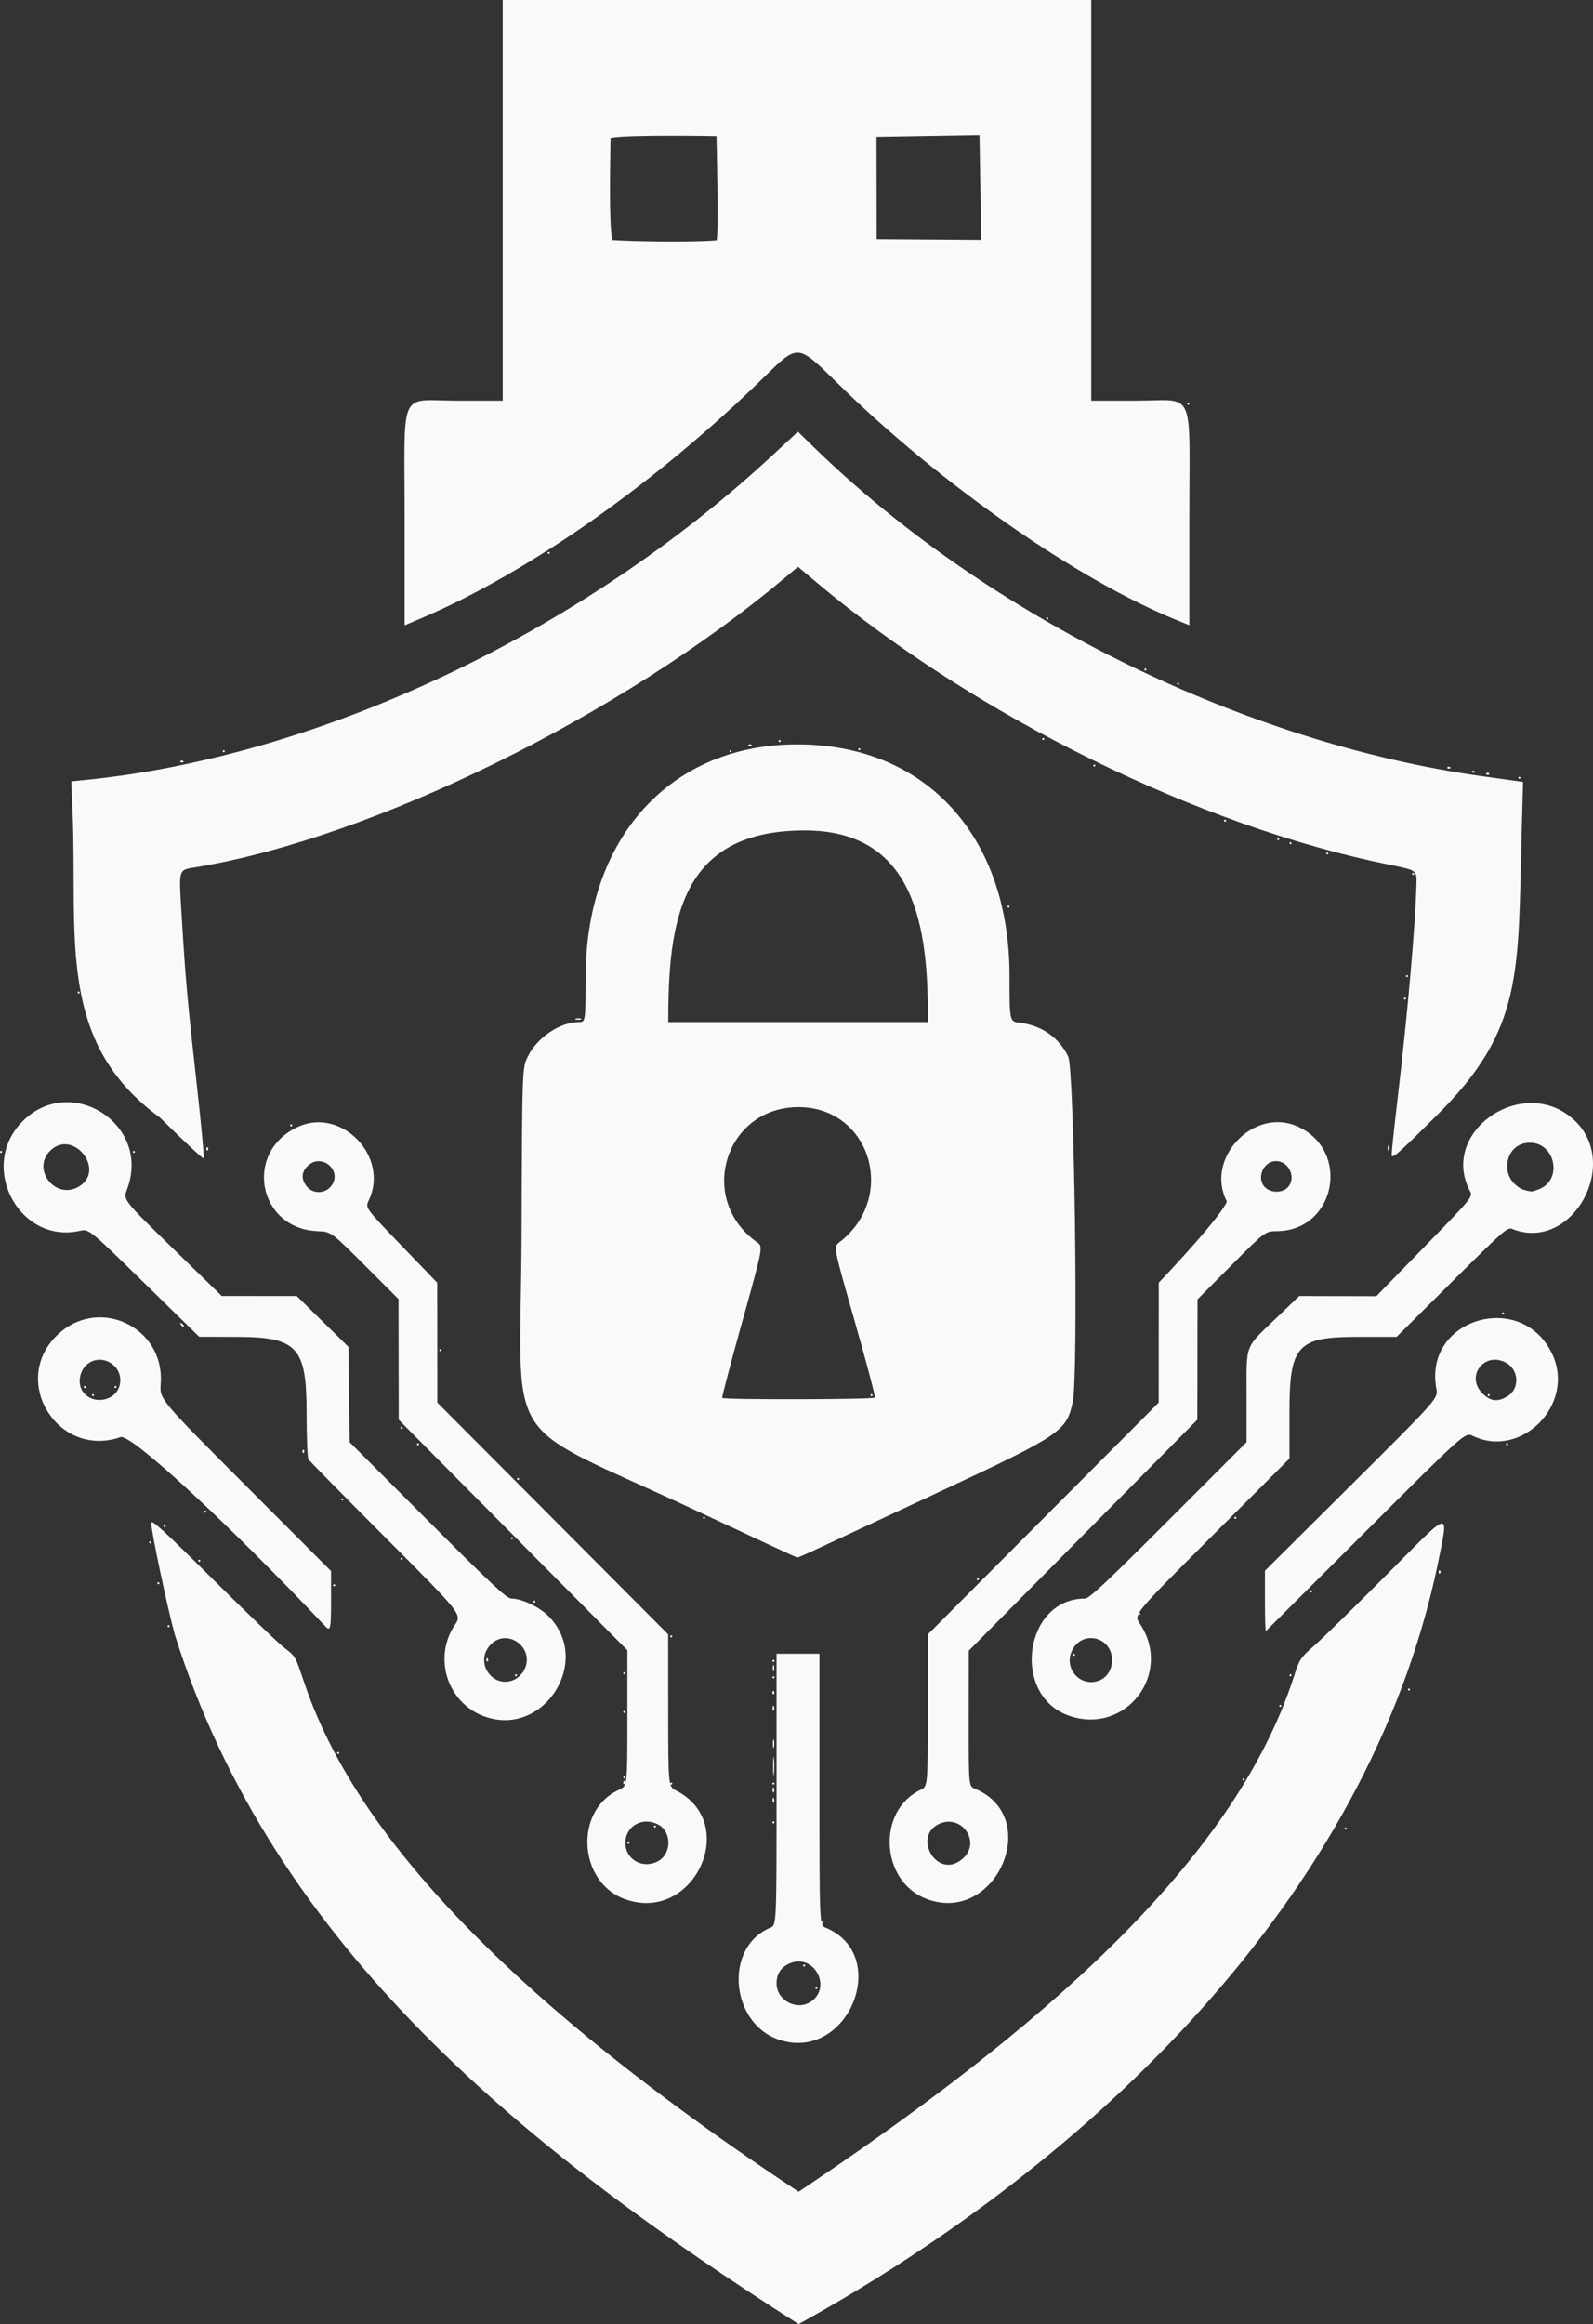 <?xml version="1.0" encoding="UTF-8" standalone="no"?>
<!-- Created with Inkscape (http://www.inkscape.org/) -->

<svg
   width="206.251mm"
   height="300.806mm"
   viewBox="0 0 206.251 300.806"
   version="1.1"
   id="svg1"
   xml:space="preserve"
   xmlns:inkscape="http://www.inkscape.org/namespaces/inkscape"
   xmlns:sodipodi="http://sodipodi.sourceforge.net/DTD/sodipodi-0.dtd"
   xmlns="http://www.w3.org/2000/svg"
   xmlns:svg="http://www.w3.org/2000/svg"><rect x="0" y="0" width="206.251" height="300.806" fill="#333333" stroke="none"/><sodipodi:namedview
     id="namedview1"
     pagecolor="#ffffff"
     bordercolor="#000000"
     borderopacity="0.25"
     inkscape:showpageshadow="2"
     inkscape:pageopacity="0.0"
     inkscape:pagecheckerboard="0"
     inkscape:deskcolor="#d1d1d1"
     inkscape:document-units="mm" /><defs
     id="defs1" /><g
     inkscape:label="Livello 1"
     inkscape:groupmode="layer"
     id="layer1"
     transform="translate(167.634,-343.436)"><path
       style="fill:#f9f9f9;fill-opacity:1"
       d="m -145.015,554.97 c -0.998,-3.661 -3.04,-13.345 -3.04,-14.414 0,-0.516 1.524,0.872 7.871,7.167 4.329,4.294 8.467,8.276 9.194,8.85 1.691,1.334 1.523,1.047 2.779,4.748 4.829,14.231 18.415,35.623 63.979,65.794 30.747,-20.577 56.215,-42.358 64.072,-66.526 0.799,-2.456 0.86,-2.551 2.727,-4.191 1.05,-0.923 5.287,-5.074 9.414,-9.225 8.529,-8.579 7.958,-8.477 6.509,-1.155 -9.098,43.176 -44.869,77.31 -82.725,98.226 -34.991,-22.343 -67.994,-48.583 -80.781,-89.272 z m 78.45,52.537 c -6.522,-1.984 -7.437,-12.036 -1.326,-14.568 0.798,-0.331 0.798,-0.331 0.798,-17.893 v -17.563 h 2.778 2.778 v 17.563 c 0,17.563 0,17.563 0.796,17.892 8.509,3.524 3.018,17.258 -5.825,14.569 z m 3.884,-4.966 c 2.829,-1.854 0.45,-6.302 -2.673,-4.998 -1.154,0.482 -1.738,1.364 -1.738,2.623 0,2.164 2.598,3.562 4.411,2.374 z m 0.616,-1.798 c 0,-0.073 0.059,-0.132 0.132,-0.132 0.073,0 0.132,0.059 0.132,0.132 0,0.073 -0.059,0.132 -0.132,0.132 -0.073,0 -0.132,-0.059 -0.132,-0.132 z m -1.587,-2.91 c 0,-0.073 0.059,-0.132 0.132,-0.132 0.073,0 0.132,0.059 0.132,0.132 0,0.073 -0.059,0.132 -0.132,0.132 -0.073,0 -0.132,-0.059 -0.132,-0.132 z m 2.381,-5.556 c 0,-0.073 0.059,-0.132 0.132,-0.132 0.073,0 0.132,0.059 0.132,0.132 0,0.073 -0.059,0.132 -0.132,0.132 -0.073,0 -0.132,-0.059 -0.132,-0.132 z m -25.4,-3.015 c -6.132,-2.175 -6.669,-11.534 -0.813,-14.174 1.078,-0.486 1.078,-0.486 1.078,-9.274 v -8.788 l -14.804,-14.918 -14.804,-14.918 -0.013,-7.808 -0.013,-7.808 -4.363,-4.357 c -4.363,-4.357 -4.363,-4.357 -6.118,-4.431 -7.742,-0.324 -9.598,-10.269 -2.52,-13.509 5.636,-2.58 11.852,3.885 9.153,9.52 -0.467,0.976 -0.467,0.976 4.197,5.821 l 4.665,4.845 0.007,7.756 0.007,7.756 14.942,14.998 14.942,14.998 0.007,9.85 c 0.007,9.85 0.007,9.85 1.033,10.374 8.335,4.252 2.272,17.208 -6.582,14.067 z m 4.195,-4.903 c 1.823,-0.943 1.849,-3.846 0.044,-4.78 -2.044,-1.057 -4.257,0.216 -4.229,2.432 0.027,2.126 2.227,3.361 4.186,2.348 z m -3.93,-2.401 c 0,-0.073 0.059,-0.132 0.132,-0.132 0.073,0 0.132,0.059 0.132,0.132 0,0.073 -0.059,0.132 -0.132,0.132 -0.073,0 -0.132,-0.059 -0.132,-0.132 z m 3.44,-2.117 c 0,-0.073 0.059,-0.132 0.132,-0.132 0.073,0 0.132,0.059 0.132,0.132 0,0.073 -0.059,0.132 -0.132,0.132 -0.073,0 -0.132,-0.059 -0.132,-0.132 z m -41.803,-82.877 c 1.573,-1.999 -1.253,-4.399 -3.056,-2.596 -0.794,0.794 -0.829,1.697 -0.101,2.622 0.785,0.998 2.362,0.985 3.157,-0.026 z m 77.062,92.238 c -5.947,-2.286 -6.423,-11.406 -0.736,-14.104 0.931,-0.442 0.931,-0.442 0.938,-10.285 l 0.007,-9.843 14.942,-14.996 14.942,-14.996 0.004,-7.758 0.004,-7.758 c 7.739,-8.192 8.837,-10.31 8.806,-10.548 -2.865,-5.54 3.495,-12.242 9.178,-9.672 6.939,3.137 4.904,13.472 -2.666,13.544 -1.537,0.015 -1.537,0.015 -5.918,4.42 l -4.381,4.406 -0.012,7.789 -0.012,7.789 -14.796,14.949 -14.796,14.949 -0.009,8.765 c -0.009,8.765 -0.009,8.765 0.8,9.1 8.887,3.681 2.692,17.705 -6.295,14.25 z m 4.663,-5.144 c 2.578,-2.169 -0.142,-6.035 -3.151,-4.479 -3.24,1.675 -0.085,7.202 3.151,4.479 z m 42.098,-86.9 c 1.205,-1.205 0.243,-3.44 -1.482,-3.44 -1.676,0 -2.598,2.293 -1.378,3.429 0.753,0.702 2.164,0.707 2.861,0.01 z m 7.408,82.947 c 0,-0.073 0.059,-0.132 0.132,-0.132 0.073,0 0.132,0.059 0.132,0.132 0,0.073 -0.059,0.132 -0.132,0.132 -0.073,0 -0.132,-0.059 -0.132,-0.132 z m -74.083,-0.794 c 0,-0.073 0.059,-0.132 0.132,-0.132 0.073,0 0.132,0.059 0.132,0.132 0,0.073 -0.059,0.132 -0.132,0.132 -0.073,0 -0.132,-0.059 -0.132,-0.132 z m 0.021,-2.932 c 0.013,-0.308 0.075,-0.371 0.16,-0.16 0.076,0.191 0.067,0.419 -0.021,0.507 -0.088,0.088 -0.15,-0.068 -0.139,-0.347 z m 0,-1.323 c 0.013,-0.308 0.075,-0.371 0.16,-0.16 0.076,0.191 0.067,0.419 -0.021,0.507 -0.088,0.088 -0.15,-0.068 -0.139,-0.347 z m -19.335,-0.904 c 0,-0.194 0.079,-0.273 0.176,-0.176 0.097,0.097 0.097,0.256 0,0.353 -0.097,0.097 -0.176,0.018 -0.176,-0.176 z m 6.085,0.132 c 0,-0.073 0.059,-0.132 0.132,-0.132 0.073,0 0.132,0.059 0.132,0.132 0,0.073 -0.059,0.132 -0.132,0.132 -0.073,0 -0.132,-0.059 -0.132,-0.132 z m 13.229,0 c 0,-0.073 0.059,-0.132 0.132,-0.132 0.073,0 0.132,0.059 0.132,0.132 0,0.073 -0.059,0.132 -0.132,0.132 -0.073,0 -0.132,-0.059 -0.132,-0.132 z m 0.089,-2.249 c 0,-1.091 0.047,-1.538 0.104,-0.992 0.057,0.546 0.057,1.439 0,1.984 -0.057,0.546 -0.104,0.099 -0.104,-0.992 z m 60.765,1.72 c 0,-0.073 0.059,-0.132 0.132,-0.132 0.073,0 0.132,0.059 0.132,0.132 0,0.073 -0.059,0.132 -0.132,0.132 -0.073,0 -0.132,-0.059 -0.132,-0.132 z M -86.936,573.491 c 0,-0.073 0.059,-0.132 0.132,-0.132 0.073,0 0.132,0.059 0.132,0.132 0,0.073 -0.059,0.132 -0.132,0.132 -0.073,0 -0.132,-0.059 -0.132,-0.132 z m -37.042,-3.175 c 0,-0.073 0.059,-0.132 0.132,-0.132 0.073,0 0.132,0.059 0.132,0.132 0,0.073 -0.059,0.132 -0.132,0.132 -0.073,0 -0.132,-0.059 -0.132,-0.132 z m 56.418,-1.191 c 0,-0.509 0.054,-0.718 0.121,-0.463 0.067,0.255 0.067,0.671 0,0.926 -0.067,0.255 -0.121,0.046 -0.121,-0.463 z m -37.472,-3.574 c -4.721,-1.802 -6.539,-7.601 -3.704,-11.814 0.916,-1.36 0.916,-1.36 -8.913,-11.21 -5.406,-5.417 -9.932,-10.013 -10.059,-10.213 -0.127,-0.2 -0.232,-3.012 -0.234,-6.249 -0.006,-8.215 -1.257,-9.568 -8.868,-9.591 l -5.027,-0.015 -7.144,-6.988 c -7.144,-6.988 -7.144,-6.988 -8.334,-6.722 -7.709,1.723 -13.067,-8.043 -7.641,-13.929 6.178,-6.703 17.009,0.027 13.769,8.555 -0.515,1.355 -0.515,1.355 5.873,7.579 l 6.388,6.224 4.856,10e-4 4.856,0.001 3.346,3.29 3.346,3.29 0.076,6.168 0.076,6.168 10.109,10.12 c 8.345,8.354 10.235,10.12 10.828,10.12 1.281,0 3.508,1.025 4.687,2.158 6.006,5.772 -0.501,16.024 -8.286,13.053 z m 4.082,-4.765 c 0.427,-0.221 0.957,-0.751 1.177,-1.177 1.528,-2.954 -2.356,-5.676 -4.486,-3.144 -1.967,2.338 0.617,5.713 3.309,4.321 z m -0.009,-0.525 c 0,-0.073 0.059,-0.132 0.132,-0.132 0.073,0 0.132,0.059 0.132,0.132 0,0.073 -0.059,0.132 -0.132,0.132 -0.073,0 -0.132,-0.059 -0.132,-0.132 z m -3.704,-1.984 c 0,-0.194 0.079,-0.273 0.176,-0.176 0.097,0.097 0.097,0.256 0,0.353 -0.097,0.097 -0.176,0.018 -0.176,-0.176 z m -52.696,-61.303 c 3.398,-2.124 -0.738,-7.355 -3.665,-4.706 -2.68,2.426 0.592,6.627 3.665,4.706 z m 128.104,68.515 c -7.498,-2.646 -5.767,-15.149 2.098,-15.149 0.544,0 2.721,-2.039 10.801,-10.122 l 10.119,-10.122 v -5.935 c 0,-6.979 -0.341,-6.103 3.995,-10.268 l 2.823,-2.712 4.991,0.011 4.991,0.011 6.258,-6.424 c 6.258,-6.424 6.258,-6.424 5.844,-7.221 -3.977,-7.66 6.898,-15.133 13.432,-9.23 6.274,5.668 -0.222,17.263 -7.94,14.172 -0.623,-0.249 -1.08,0.151 -7.816,6.854 l -7.155,7.119 H 8.031 c -7.681,0 -8.713,1.145 -8.713,9.666 v 6.081 L -10.769,542.31 c -10.087,10.089 -10.087,10.089 -9.308,11.242 4.377,6.484 -1.814,14.535 -9.179,11.936 z m 4.084,-4.606 c 0.943,-0.429 1.535,-1.451 1.519,-2.619 -0.041,-2.999 -3.866,-3.898 -5.175,-1.217 -1.184,2.424 1.22,4.946 3.656,3.836 z m -3.556,-3.267 c 0,-0.073 0.059,-0.132 0.132,-0.132 0.073,0 0.132,0.059 0.132,0.132 0,0.073 -0.059,0.132 -0.132,0.132 -0.073,0 -0.132,-0.059 -0.132,-0.132 z m 60.445,-60.303 c 2.989,-1.249 1.992,-5.97 -1.262,-5.974 -3.024,-0.003 -3.774,3.664 -2.003,5.319 0.678,0.633 1.037,0.798 2.161,0.994 0.114,0.02 0.611,-0.133 1.104,-0.339 z m -118.653,67.711 c 0,-0.073 0.059,-0.132 0.132,-0.132 0.073,0 0.132,0.059 0.132,0.132 0,0.073 -0.059,0.132 -0.132,0.132 -0.073,0 -0.132,-0.059 -0.132,-0.132 z m 19.335,-0.551 c 0.013,-0.308 0.075,-0.371 0.16,-0.16 0.076,0.191 0.067,0.419 -0.021,0.507 -0.088,0.088 -0.15,-0.068 -0.139,-0.347 z m 65.596,-0.243 c 0,-0.073 0.059,-0.132 0.132,-0.132 0.073,0 0.132,0.059 0.132,0.132 0,0.073 -0.059,0.132 -0.132,0.132 -0.073,0 -0.132,-0.059 -0.132,-0.132 z m -65.617,-1.72 c 0,-0.194 0.079,-0.273 0.176,-0.176 0.097,0.097 0.097,0.256 0,0.353 -0.097,0.097 -0.176,0.018 -0.176,-0.176 z m 82.285,-0.397 c 0,-0.073 0.059,-0.132 0.132,-0.132 0.073,0 0.132,0.059 0.132,0.132 0,0.073 -0.059,0.132 -0.132,0.132 -0.073,0 -0.132,-0.059 -0.132,-0.132 z m -82.285,-1.587 c 0,-0.073 0.059,-0.132 0.132,-0.132 0.073,0 0.132,0.059 0.132,0.132 0,0.073 -0.059,0.132 -0.132,0.132 -0.073,0 -0.132,-0.059 -0.132,-0.132 z m 66.94,-0.265 c 0,-0.073 0.059,-0.132 0.132,-0.132 0.073,0 0.132,0.059 0.132,0.132 0,0.073 -0.059,0.132 -0.132,0.132 -0.073,0 -0.132,-0.059 -0.132,-0.132 z M -86.936,559.997 c 0,-0.073 0.059,-0.132 0.132,-0.132 0.073,0 0.132,0.059 0.132,0.132 0,0.073 -0.059,0.132 -0.132,0.132 -0.073,0 -0.132,-0.059 -0.132,-0.132 z m 19.356,-0.661 c 0,-0.364 0.06,-0.513 0.133,-0.331 0.073,0.182 0.073,0.48 0,0.661 -0.073,0.182 -0.133,0.033 -0.133,-0.331 z m -0.042,-0.926 c 0,-0.073 0.059,-0.132 0.132,-0.132 0.073,0 0.132,0.059 0.132,0.132 0,0.073 -0.059,0.132 -0.132,0.132 -0.073,0 -0.132,-0.059 -0.132,-0.132 z m -13.229,-3.175 c 0,-0.073 0.059,-0.132 0.132,-0.132 0.073,0 0.132,0.059 0.132,0.132 0,0.073 -0.059,0.132 -0.132,0.132 -0.073,0 -0.132,-0.059 -0.132,-0.132 z M -3.857,550.7 v -3.961 l 11.213,-11.15 C 18.569,524.438 18.569,524.438 18.334,523.176 c -1.705,-9.124 11.162,-12.876 15.048,-4.387 2.942,6.427 -4.039,13.523 -10.326,10.495 -1,-0.482 -1,-0.482 -13.837,12.337 -7.06,7.051 -12.89,12.869 -12.956,12.929 -0.066,0.061 -0.12,-1.672 -0.12,-3.851 z M 27.555,524.153 c 1.596,-0.973 1.48,-3.445 -0.204,-4.346 -2.793,-1.495 -5.285,1.74 -3.057,3.969 1.05,1.05 1.981,1.158 3.26,0.378 z m -2.573,-0.14 c 0,-0.073 0.059,-0.132 0.132,-0.132 0.073,0 0.132,0.059 0.132,0.132 0,0.073 -0.059,0.132 -0.132,0.132 -0.073,0 -0.132,-0.059 -0.132,-0.132 z m -150.454,29.954 c -12.609,-13.347 -25.215,-24.991 -26.552,-24.525 -8.085,2.816 -14.352,-7.235 -8.22,-13.186 5.319,-5.162 13.971,-1.099 13.419,6.302 -0.148,1.984 -0.148,1.984 10.953,13.104 l 11.101,11.12 v 3.763 c 0,3.679 -0.081,4.077 -0.7,3.422 z m -27.914,-29.67 c 1.755,-0.908 1.778,-3.448 0.041,-4.474 -1.849,-1.092 -3.972,0.19 -3.972,2.398 0,1.905 2.108,3.018 3.93,2.076 z m -2.343,-0.284 c 0,-0.073 0.059,-0.132 0.132,-0.132 0.073,0 0.132,0.059 0.132,0.132 0,0.073 -0.059,0.132 -0.132,0.132 -0.073,0 -0.132,-0.059 -0.132,-0.132 z m -1.058,-1.058 c 0,-0.073 0.059,-0.132 0.132,-0.132 0.073,0 0.132,0.059 0.132,0.132 0,0.073 -0.059,0.132 -0.132,0.132 -0.073,0 -0.132,-0.059 -0.132,-0.132 z m 3.969,0 c 0,-0.073 0.059,-0.132 0.132,-0.132 0.073,0 0.132,0.059 0.132,0.132 0,0.073 -0.059,0.132 -0.132,0.132 -0.073,0 -0.132,-0.059 -0.132,-0.132 z m 6.879,30.956 c 0,-0.073 0.059,-0.132 0.132,-0.132 0.073,0 0.132,0.059 0.132,0.132 0,0.073 -0.059,0.132 -0.132,0.132 -0.073,0 -0.132,-0.059 -0.132,-0.132 z m 125.677,-1.587 c 0,-0.073 0.059,-0.132 0.132,-0.132 0.073,0 0.132,0.059 0.132,0.132 0,0.073 -0.059,0.132 -0.132,0.132 -0.073,0 -0.132,-0.059 -0.132,-0.132 z m -78.317,-1.587 c 0,-0.073 0.059,-0.132 0.132,-0.132 0.073,0 0.132,0.059 0.132,0.132 0,0.073 -0.059,0.132 -0.132,0.132 -0.073,0 -0.132,-0.059 -0.132,-0.132 z M 1.964,549.414 c 0,-0.073 0.059,-0.132 0.132,-0.132 0.073,0 0.132,0.059 0.132,0.132 0,0.073 -0.059,0.132 -0.132,0.132 -0.073,0 -0.132,-0.059 -0.132,-0.132 z M -124.507,548.62 c 0,-0.073 0.059,-0.132 0.132,-0.132 0.073,0 0.132,0.059 0.132,0.132 0,0.073 -0.059,0.132 -0.132,0.132 -0.073,0 -0.132,-0.059 -0.132,-0.132 z m -22.754,-0.265 c 0,-0.073 0.059,-0.132 0.132,-0.132 0.073,0 0.132,0.059 0.132,0.132 0,0.073 -0.059,0.132 -0.132,0.132 -0.073,0 -0.132,-0.059 -0.132,-0.132 z m 106.098,-0.529 c 0,-0.073 0.059,-0.132 0.132,-0.132 0.073,0 0.132,0.059 0.132,0.132 0,0.073 -0.059,0.132 -0.132,0.132 -0.073,0 -0.132,-0.059 -0.132,-0.132 z m 59.796,-0.926 c 0,-0.194 0.079,-0.273 0.176,-0.176 0.097,0.097 0.097,0.256 0,0.353 -0.097,0.097 -0.176,0.018 -0.176,-0.176 z m -160.602,-1.455 c 0,-0.073 0.059,-0.132 0.132,-0.132 0.073,0 0.132,0.059 0.132,0.132 0,0.073 -0.059,0.132 -0.132,0.132 -0.073,0 -0.132,-0.059 -0.132,-0.132 z m 26.194,-0.265 c 0,-0.073 0.059,-0.132 0.132,-0.132 0.073,0 0.132,0.059 0.132,0.132 0,0.073 -0.059,0.132 -0.132,0.132 -0.073,0 -0.132,-0.059 -0.132,-0.132 z m 38.365,-6.181 c -25.986,-12.194 -22.792,-7.121 -22.694,-36.043 0.072,-21.276 0.072,-21.276 0.816,-22.791 1.205,-2.454 4.156,-4.437 6.608,-4.44 0.85,-9.4e-4 0.85,-9.4e-4 0.866,-5.887 0.051,-18.62 11.75,-30.775 28.898,-30.023 15.816,0.693 25.987,12.399 25.987,29.91 0,5.927 0,5.927 1.323,6.084 2.814,0.333 5.061,1.897 6.274,4.367 0.809,1.647 1.335,41.119 0.595,44.681 -0.791,3.811 -1.529,4.312 -17.058,11.564 -7.129,3.329 -14.199,6.632 -15.712,7.34 -1.513,0.708 -2.823,1.28 -2.91,1.273 -0.088,-0.007 -5.934,-2.723 -12.992,-6.035 z m 23.044,-14.671 c 0.087,-0.118 -1.084,-4.558 -2.602,-9.866 -2.759,-9.653 -2.759,-9.653 -2.01,-10.226 7.544,-5.768 4.099,-17.415 -5.177,-17.504 -9.585,-0.092 -13.335,11.928 -5.457,17.49 0.787,0.556 0.787,0.556 -1.919,10.263 -1.488,5.339 -2.657,9.786 -2.598,9.882 0.157,0.254 19.576,0.215 19.763,-0.039 z m -0.554,-0.315 c 0,-0.073 0.059,-0.132 0.132,-0.132 0.073,0 0.132,0.059 0.132,0.132 0,0.073 -0.059,0.132 -0.132,0.132 -0.073,0 -0.132,-0.059 -0.132,-0.132 z m -8.599,-73.092 c -16.176,0.034 -17.595,11.885 -17.595,24.806 h 33.602 c 0.139,-12.579 -1.762,-24.835 -16.007,-24.806 z m -84.799,92.142 c 0,-0.073 0.059,-0.132 0.132,-0.132 0.073,0 0.132,0.059 0.132,0.132 0,0.073 -0.059,0.132 -0.132,0.132 -0.073,0 -0.132,-0.059 -0.132,-0.132 z m 46.831,-0.529 c 0,-0.073 0.059,-0.132 0.132,-0.132 0.073,0 0.132,0.059 0.132,0.132 0,0.073 -0.059,0.132 -0.132,0.132 -0.073,0 -0.132,-0.059 -0.132,-0.132 z m -44.979,-1.587 c 0,-0.073 0.059,-0.132 0.132,-0.132 0.073,0 0.132,0.059 0.132,0.132 0,0.073 -0.059,0.132 -0.132,0.132 -0.073,0 -0.132,-0.059 -0.132,-0.132 z m 69.85,-1.058 c 0,-0.073 0.059,-0.132 0.132,-0.132 0.073,0 0.132,0.059 0.132,0.132 0,0.073 -0.059,0.132 -0.132,0.132 -0.073,0 -0.132,-0.059 -0.132,-0.132 z m 68.792,0 c 0,-0.073 0.059,-0.132 0.132,-0.132 0.073,0 0.132,0.059 0.132,0.132 0,0.073 -0.059,0.132 -0.132,0.132 -0.073,0 -0.132,-0.059 -0.132,-0.132 z M -141.176,539.095 c 0,-0.073 0.059,-0.132 0.132,-0.132 0.073,0 0.132,0.059 0.132,0.132 0,0.073 -0.059,0.132 -0.132,0.132 -0.073,0 -0.132,-0.059 -0.132,-0.132 z m 17.727,-1.587 c 0,-0.073 0.059,-0.132 0.132,-0.132 0.073,0 0.132,0.059 0.132,0.132 0,0.073 -0.059,0.132 -0.132,0.132 -0.073,0 -0.132,-0.059 -0.132,-0.132 z m 22.754,-2.646 c 0,-0.073 0.059,-0.132 0.132,-0.132 0.073,0 0.132,0.059 0.132,0.132 0,0.073 -0.059,0.132 -0.132,0.132 -0.073,0 -0.132,-0.059 -0.132,-0.132 z m -27.781,-3.572 c 0,-0.194 0.079,-0.273 0.176,-0.176 0.097,0.097 0.097,0.256 0,0.353 -0.097,0.097 -0.176,0.018 -0.176,-0.176 z m 14.817,-0.926 c 0,-0.073 0.059,-0.132 0.132,-0.132 0.073,0 0.132,0.059 0.132,0.132 0,0.073 -0.059,0.132 -0.132,0.132 -0.073,0 -0.132,-0.059 -0.132,-0.132 z m 141.023,0 c 0,-0.073 0.059,-0.132 0.132,-0.132 0.073,0 0.132,0.059 0.132,0.132 0,0.073 -0.059,0.132 -0.132,0.132 -0.073,0 -0.132,-0.059 -0.132,-0.132 z m -143.14,-2.117 c 0,-0.073 0.059,-0.132 0.132,-0.132 0.073,0 0.132,0.059 0.132,0.132 0,0.073 -0.059,0.132 -0.132,0.132 -0.073,0 -0.132,-0.059 -0.132,-0.132 z m 5.027,-10.054 c 0,-0.073 0.059,-0.132 0.132,-0.132 0.073,0 0.132,0.059 0.132,0.132 0,0.073 -0.059,0.132 -0.132,0.132 -0.073,0 -0.132,-0.059 -0.132,-0.132 z m -33.495,-3.348 c -0.117,-0.189 -0.073,-0.234 0.117,-0.117 0.305,0.189 0.409,0.422 0.189,0.422 -0.064,0 -0.202,-0.137 -0.305,-0.305 z m 171.078,-1.414 c 0,-0.073 0.059,-0.132 0.132,-0.132 0.073,0 0.132,0.059 0.132,0.132 0,0.073 -0.059,0.132 -0.132,0.132 -0.073,0 -0.132,-0.059 -0.132,-0.132 z m -14.287,-20.553 c 0,-0.401 0.349,-3.68 0.776,-7.286 1.283,-10.849 2.272,-22.088 2.437,-27.695 0.053,-1.824 0.053,-1.824 -3.498,-2.539 -24.546,-4.944 -53.561,-19.224 -74.063,-36.45 l -2.514,-2.112 -1.72,1.444 c -21.278,17.863 -53.219,33.578 -76.032,37.408 -2.567,0.431 -2.425,-0.003 -2.049,6.28 0.487,8.129 0.754,11.122 1.921,21.547 0.599,5.352 1.018,9.803 0.93,9.891 -0.088,0.088 -2.634,-2.289 -5.658,-5.281 -13.53,-9.868 -10.629,-23.453 -11.32,-39.644 l -0.16,-3.87 1.8,-0.18 c 30.369,-3.04 64.168,-19.009 89.019,-42.057 l 3.258,-3.021 2.122,2.064 c 22.511,21.894 55.817,38.271 86.498,42.531 l 5.265,0.731 -0.174,6.35 c -0.505,18.413 0.299,25.661 -11.084,36.899 -5.075,5.044 -5.755,5.633 -5.755,4.99 z m -180.181,-0.349 c 0,-0.073 0.059,-0.132 0.132,-0.132 0.073,0 0.132,0.059 0.132,0.132 0,0.073 -0.059,0.132 -0.132,0.132 -0.073,0 -0.132,-0.059 -0.132,-0.132 z m 17.198,0 c 0,-0.073 0.059,-0.132 0.132,-0.132 0.073,0 0.132,0.059 0.132,0.132 0,0.073 -0.059,0.132 -0.132,0.132 -0.073,0 -0.132,-0.059 -0.132,-0.132 z m 9.525,-0.397 c 0,-0.194 0.079,-0.273 0.176,-0.176 0.097,0.097 0.097,0.256 0,0.353 -0.097,0.097 -0.176,0.018 -0.176,-0.176 z M 12.039,491.977 c 0.013,-0.308 0.075,-0.371 0.16,-0.16 0.076,0.191 0.067,0.419 -0.021,0.507 -0.088,0.088 -0.15,-0.068 -0.139,-0.347 z m -142.102,-2.888 c 0,-0.073 0.059,-0.132 0.132,-0.132 0.073,0 0.132,0.059 0.132,0.132 0,0.073 -0.059,0.132 -0.132,0.132 -0.073,0 -0.132,-0.059 -0.132,-0.132 z m -11.906,-6.085 c 239.785,-162.692 239.785,-162.692 0,0 z m 48.882,-7.716 c 0.182,-0.073 0.48,-0.073 0.661,0 0.182,0.073 0.033,0.133 -0.331,0.133 -0.364,0 -0.513,-0.06 -0.331,-0.133 z m 107.222,-2.604 c 0,-0.073 0.059,-0.132 0.132,-0.132 0.073,0 0.132,0.059 0.132,0.132 0,0.073 -0.059,0.132 -0.132,0.132 -0.073,0 -0.132,-0.059 -0.132,-0.132 z M -157.58,471.89 c 0,-0.073 0.059,-0.132 0.132,-0.132 0.073,0 0.132,0.059 0.132,0.132 0,0.073 -0.059,0.132 -0.132,0.132 -0.073,0 -0.132,-0.059 -0.132,-0.132 z m 171.979,-2.116 c 0,-0.073 0.059,-0.132 0.132,-0.132 0.073,0 0.132,0.059 0.132,0.132 0,0.073 -0.059,0.132 -0.132,0.132 -0.073,0 -0.132,-0.059 -0.132,-0.132 z m -172.223,-2.668 c 0.013,-0.308 0.075,-0.371 0.16,-0.16 0.076,0.191 0.067,0.419 -0.021,0.507 -0.088,0.088 -0.15,-0.068 -0.139,-0.347 z m 120.629,-6.328 c 0,-0.073 0.059,-0.132 0.132,-0.132 0.073,0 0.132,0.059 0.132,0.132 0,0.073 -0.059,0.132 -0.132,0.132 -0.073,0 -0.132,-0.059 -0.132,-0.132 z m 52.388,-4.233 c 0,-0.073 0.059,-0.132 0.132,-0.132 0.073,0 0.132,0.059 0.132,0.132 0,0.073 -0.059,0.132 -0.132,0.132 -0.073,0 -0.132,-0.059 -0.132,-0.132 z M 4.081,453.899 c 0,-0.073 0.059,-0.132 0.132,-0.132 0.073,0 0.132,0.059 0.132,0.132 0,0.073 -0.059,0.132 -0.132,0.132 -0.073,0 -0.132,-0.059 -0.132,-0.132 z m -4.763,-1.323 c 0,-0.073 0.059,-0.132 0.132,-0.132 0.073,0 0.132,0.059 0.132,0.132 0,0.073 -0.059,0.132 -0.132,0.132 -0.073,0 -0.132,-0.059 -0.132,-0.132 z m -1.587,-0.529 c 0,-0.073 0.059,-0.132 0.132,-0.132 0.073,0 0.132,0.059 0.132,0.132 0,0.073 -0.059,0.132 -0.132,0.132 -0.073,0 -0.132,-0.059 -0.132,-0.132 z m -6.879,-2.381 c 0,-0.073 0.059,-0.132 0.132,-0.132 0.073,0 0.132,0.059 0.132,0.132 0,0.073 -0.059,0.132 -0.132,0.132 -0.073,0 -0.132,-0.059 -0.132,-0.132 z m 38.1,-5.556 c 0,-0.073 0.059,-0.132 0.132,-0.132 0.073,0 0.132,0.059 0.132,0.132 0,0.073 -0.059,0.132 -0.132,0.132 -0.073,0 -0.132,-0.059 -0.132,-0.132 z m -4.146,-0.573 c 0.097,-0.097 0.256,-0.097 0.353,0 0.097,0.097 0.018,0.176 -0.176,0.176 -0.194,0 -0.273,-0.079 -0.176,-0.176 z m -1.852,-0.265 c 0.097,-0.097 0.256,-0.097 0.353,0 0.097,0.097 0.018,0.176 -0.176,0.176 -0.194,0 -0.273,-0.079 -0.176,-0.176 z m -3.175,-0.529 c 0.097,-0.097 0.256,-0.097 0.353,0 0.097,0.097 0.018,0.176 -0.176,0.176 -0.194,0 -0.273,-0.079 -0.176,-0.176 z m -45.861,-0.22 c 0,-0.073 0.059,-0.132 0.132,-0.132 0.073,0 0.132,0.059 0.132,0.132 0,0.073 -0.059,0.132 -0.132,0.132 -0.073,0 -0.132,-0.059 -0.132,-0.132 z m -118.181,-0.573 c 0.097,-0.097 0.256,-0.097 0.353,0 0.097,0.097 0.018,0.176 -0.176,0.176 -0.194,0 -0.273,-0.079 -0.176,-0.176 z m 5.468,-1.279 c 0,-0.073 0.059,-0.132 0.132,-0.132 0.073,0 0.132,0.059 0.132,0.132 0,0.073 -0.059,0.132 -0.132,0.132 -0.073,0 -0.132,-0.059 -0.132,-0.132 z m 65.617,0 c 0,-0.073 0.059,-0.132 0.132,-0.132 0.073,0 0.132,0.059 0.132,0.132 0,0.073 -0.059,0.132 -0.132,0.132 -0.073,0 -0.132,-0.059 -0.132,-0.132 z m 16.669,-0.265 c 0,-0.073 0.059,-0.132 0.132,-0.132 0.073,0 0.132,0.059 0.132,0.132 0,0.073 -0.059,0.132 -0.132,0.132 -0.073,0 -0.132,-0.059 -0.132,-0.132 z m -14.199,-0.573 c 0.097,-0.097 0.256,-0.097 0.353,0 0.097,0.097 0.018,0.176 -0.176,0.176 -0.194,0 -0.273,-0.079 -0.176,-0.176 z m 3.881,-0.485 c 0,-0.073 0.059,-0.132 0.132,-0.132 0.073,0 0.132,0.059 0.132,0.132 0,0.073 -0.059,0.132 -0.132,0.132 -0.073,0 -0.132,-0.059 -0.132,-0.132 z m 34.131,-0.265 c 0,-0.073 0.059,-0.132 0.132,-0.132 0.073,0 0.132,0.059 0.132,0.132 0,0.073 -0.059,0.132 -0.132,0.132 -0.073,0 -0.132,-0.059 -0.132,-0.132 z m 17.462,-7.144 c 0,-0.073 0.059,-0.132 0.132,-0.132 0.073,0 0.132,0.059 0.132,0.132 0,0.073 -0.059,0.132 -0.132,0.132 -0.073,0 -0.132,-0.059 -0.132,-0.132 z m -4.233,-1.852 c 0,-0.073 0.059,-0.132 0.132,-0.132 0.073,0 0.132,0.059 0.132,0.132 0,0.073 -0.059,0.132 -0.132,0.132 -0.073,0 -0.132,-0.059 -0.132,-0.132 z m -95.779,-19.601 c 0,-17.144 -0.9,-15.191 6.999,-15.191 h 5.701 V 369.365 343.436 h 38.1 38.1 v 25.929 25.929 h 5.701 c 7.899,0 6.999,-1.951 6.999,15.183 v 13.884 l -1.629,-0.662 c -12.906,-5.244 -30.48,-17.502 -43.801,-30.551 -5.391,-5.281 -5.161,-5.261 -9.713,-0.816 -13.997,13.672 -30.39,25.192 -44.275,31.114 l -2.183,0.931 z m 40.365,-35.94 c 0.346,-0.046 0.01,-13.514 0.01,-13.514 0,0 -11.525,-0.219 -13.714,0.236 -0.036,3.11 -0.232,10.707 0.213,13.237 2.868,0.197 10.411,0.299 13.49,0.041 z m 34.293,-0.063 -0.23,-13.579 -13.332,0.222 0.024,13.266 13.539,0.091 z m 8.421,48.989 c 0,-0.073 0.059,-0.132 0.132,-0.132 0.073,0 0.132,0.059 0.132,0.132 0,0.073 -0.059,0.132 -0.132,0.132 -0.073,0 -0.132,-0.059 -0.132,-0.132 z m -64.558,-8.467 c 0,-0.073 0.059,-0.132 0.132,-0.132 0.073,0 0.132,0.059 0.132,0.132 0,0.073 -0.059,0.132 -0.132,0.132 -0.073,0 -0.132,-0.059 -0.132,-0.132 z m 82.815,-19.315 c 0,-0.073 0.059,-0.132 0.132,-0.132 0.073,0 0.132,0.059 0.132,0.132 0,0.073 -0.059,0.132 -0.132,0.132 -0.073,0 -0.132,-0.059 -0.132,-0.132 z"
       id="path14"
       sodipodi:nodetypes="ssssscssssssssscccsssssssssssssssssssssscsscccccssssscccccscccssssssssssssssssssssssscccccsssscccccscssssssssssssssssssssssssssssssssssssssssssssssssssssssssssssssssssscssscscssssscccccccsssccsssssssssssssssscsccsscccssssscsscssccsssssssssscsssssssssssssssssssssssssssssssssssssssssssssssssssssssssscssssssssssssssssssssscsscssccsssssssssssssssssssssssssssssssssssssssssssssssssssssssssssssssssssscssssssscssscssssssssssssccssssssssssssssssssssssssssssssssssssssssssssssssssssssssssssssssssssssssssssscscssssssscsscsscsssssssssssssssssssssssssssssssssssssssssssssssssssssssssssssssssssssssssssssssssssssssssssssssssssssssssssssssssssssssssssssssssssssssssssssssssssssscccccccsscsssscsccccccccccccsssssssssssssss" /></g></svg>
